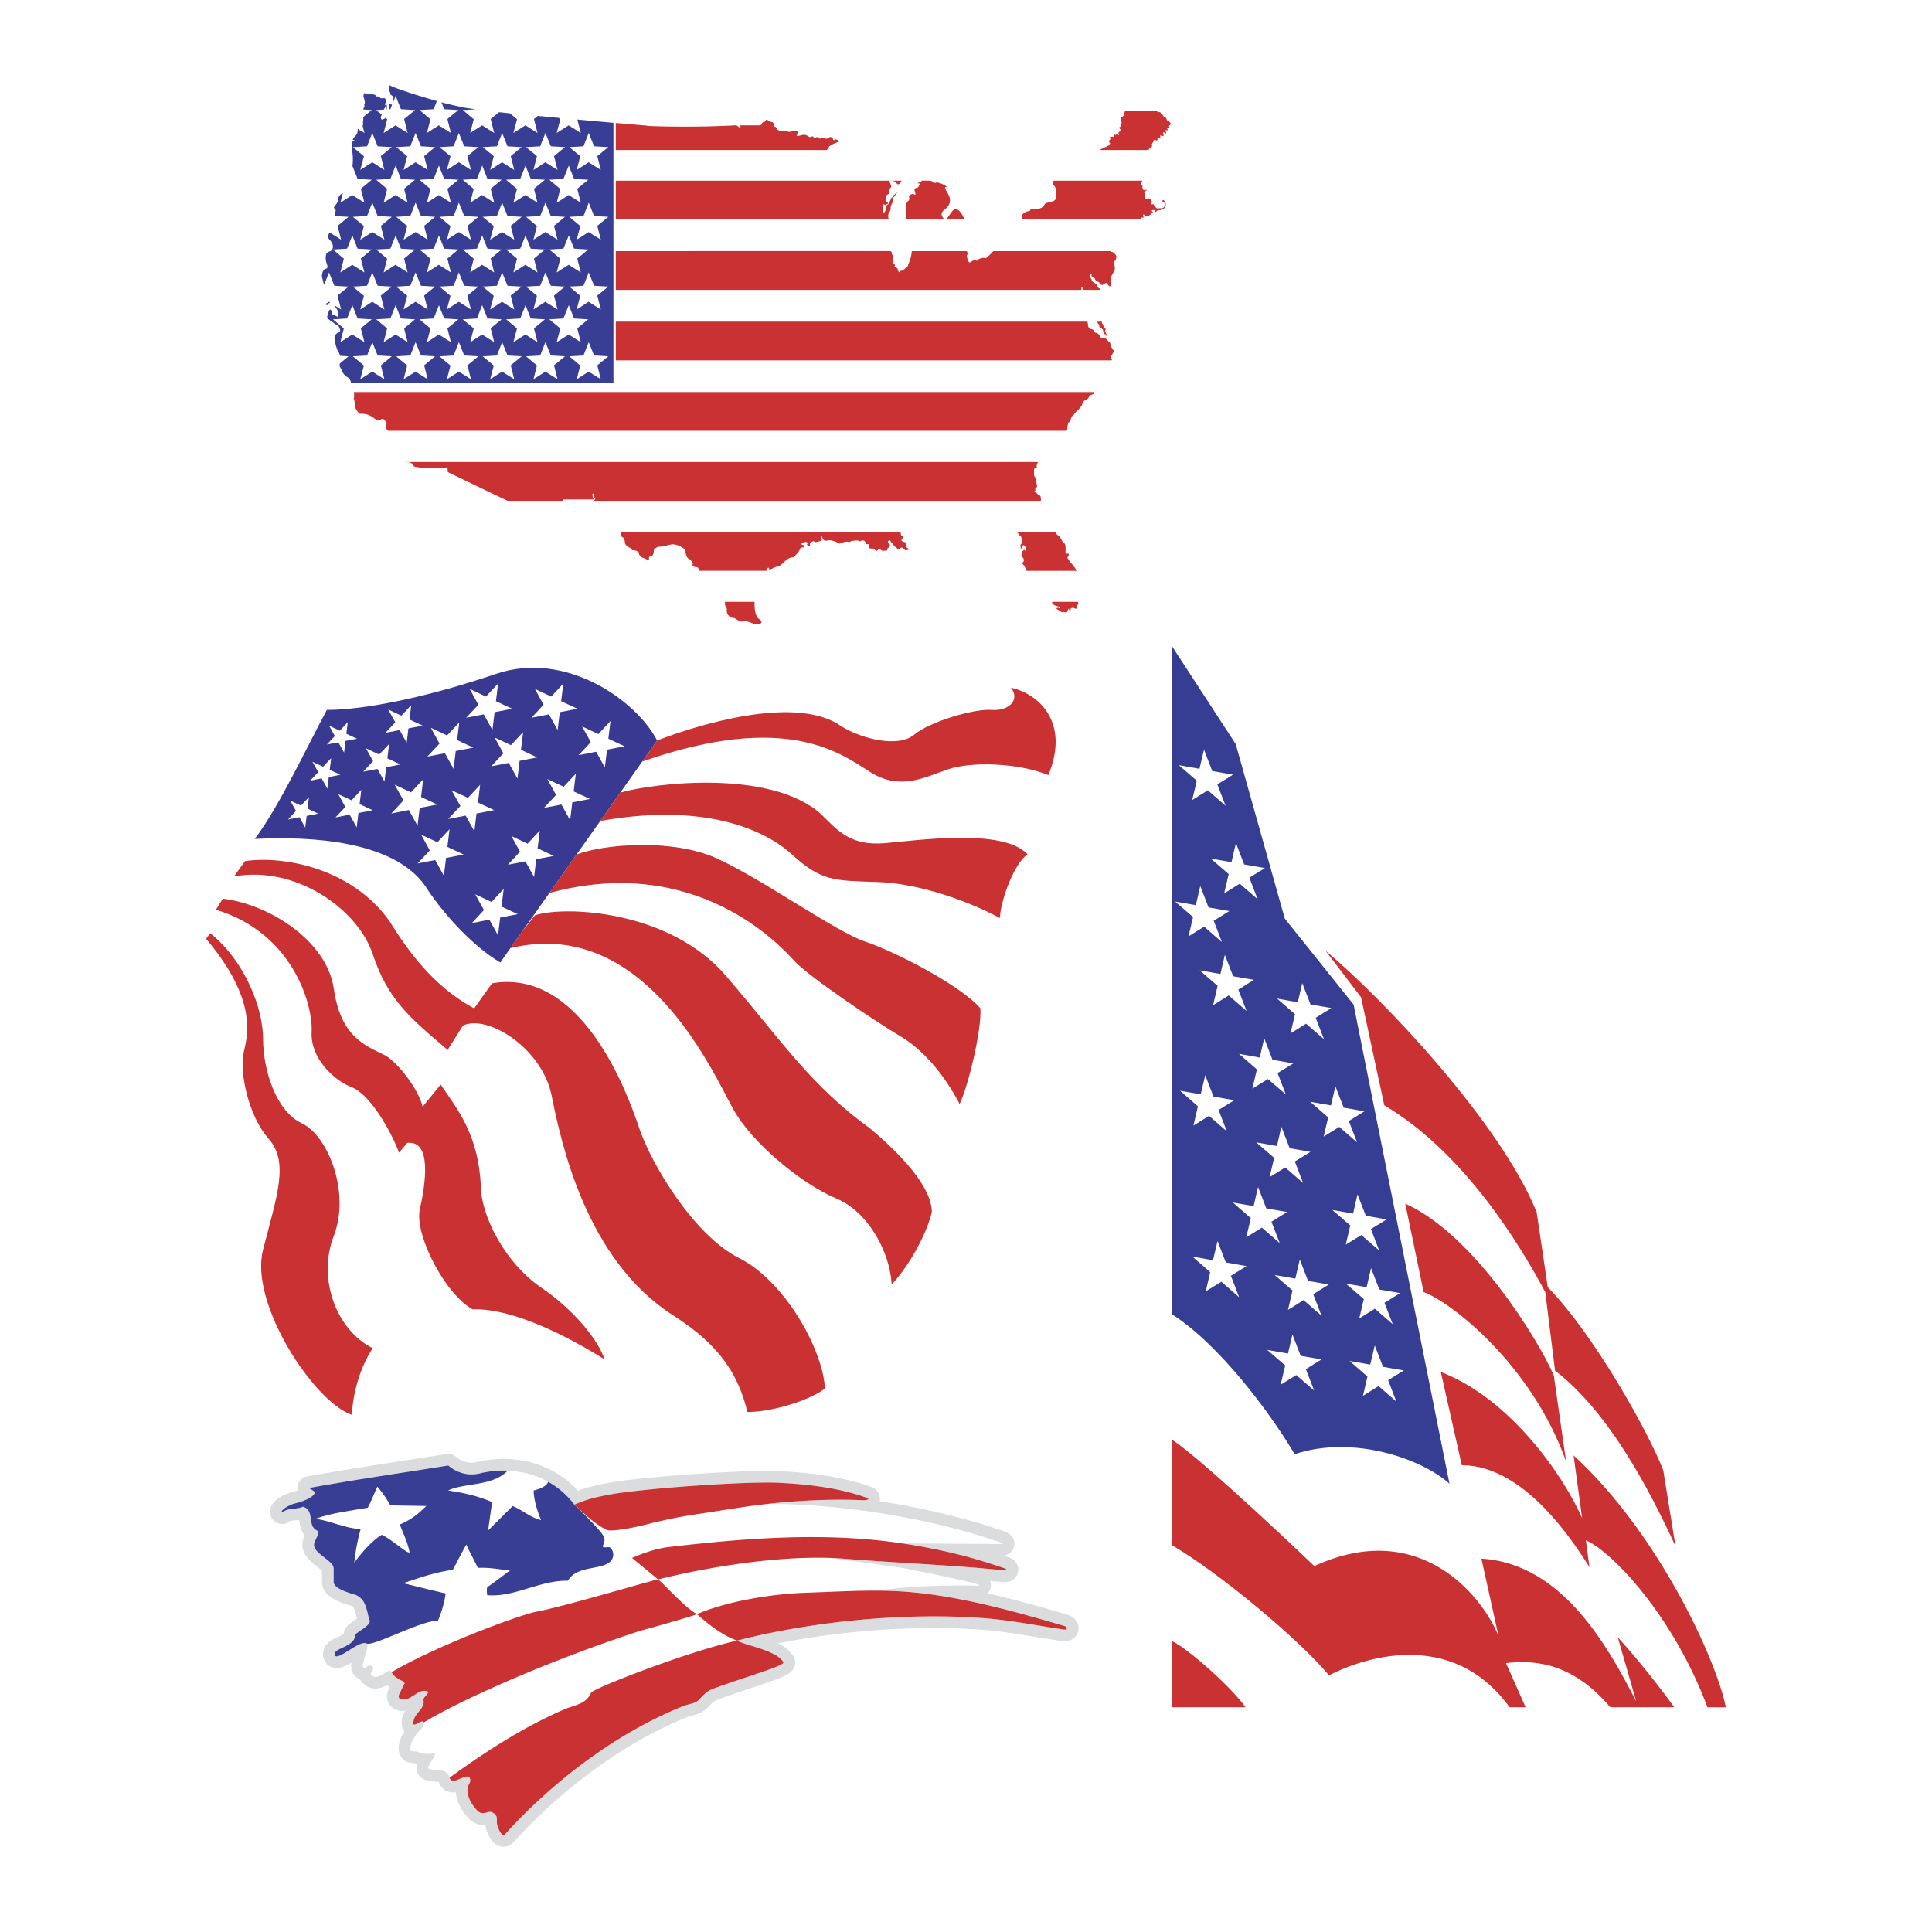 <svg xmlns="http://www.w3.org/2000/svg" width="2500" height="2500" viewBox="0 0 192.756 192.756"><g fill-rule="evenodd" clip-rule="evenodd"><path fill="#fff" d="M0 0h192.756v192.756H0V0z"/><path d="M82.445 14.967H61.438v-2.69l.021-.01c1.598.144 2.938.257 3.021.257l.165.042c.299.021 4.607.175 8.73-.062.082-.01.227.031.34.196l.216.072c-.062-.083-.144-.268-.144-.268h2.051s.144-.051.175-.155c.041-.113.093-.175.165-.186.072-.01.165 0 .185-.103.031-.113.134-.134.196-.103.062.042.227.206.381.206.165 0 .248.134.268.248.021.103 0 .186.072.207.072.01.258.154.258.247s.247.206.422.216c.165.01.454-.083.505-.01.041.072.278.093.453.062.186-.042.588-.124.681.021.082.145-.021.278-.093.299-.072.031-.021.175.392.052s.557-.01.649.041c.093.042.237.165.299.124.062-.03.268-.103.289-.041.031.062.103.155.196.113.093-.031.216-.113.268-.041.042.072.257.175.33.103s.268-.093.32-.021c.051.072.433.072.484-.052.042-.113.319-.072.371.145.051.216.134.062.248.041.124-.031.495.175.309.237-.196.062-.917.35-.969.515-.031.134-.124.227-.227.31l-.02-.012zM92.577 18.028H92h.577zM101.504 53.074h3.854V53.116c0 .196.186.289.289.34.113.051.412.773.537.763.123-.021.133.505.133.639 0 .124-.061.36.072.381.135.02.33-.083.227.165-.113.258-.164.237-.082.32s.104.134.186.278c.072.104.525.578.701.949h-5c-.092-.289.041 0-.186-.402s-.371-.248-.195-.434c.166-.175.145-.298 0-.494-.145-.186-.123-.237-.092-.371.041-.134-.084-.165.051-.248.135-.093.145-.175.207-.144.061.021.092.154.143.082.053-.072-.051-.464-.133-.495-.082-.042-.145-.103-.207.021-.061.124-.154.433-.174.207-.031-.227-.041-.33.029-.371.072-.052.043-.145.072-.248.041-.093.084-.072.012-.278-.072-.196-.053-.248-.154-.299-.094-.042-.062-.093-.156-.207-.072-.082-.133-.124-.145-.185l.011-.011zM62.005 53.084l-.031.062c-.113.217-.042.381.175.474.216.103.144.433.257.681.124.237.629.412.629.525 0 .124.289.031.557.175s.072.237.268.454c.186.216.237.144.619.34.392.186.247.093.268-.124s.175-.124.319-.237c.145-.124.165-.34.165-.505 0-.176.34-.392.629-.392s.526-.093 1.103-.216c.578-.124 1.453.484 1.422.628-.021.145.124.722.289.773.175.041.505.433.433.598-.072.175.216.268.412.268.134 0 .196.196.227.361h-.01 6.73v-.021c-.051-.072.072-.195.145-.268.072-.072.113.021.145.145.021.123.453-.217.772-.269.31-.041.475-.258.742-.505.269-.237.557-.433.773-.412.216.031.773-.742.773-.835 0-.104.093-.124.165-.155.072-.021.124-.021.196-.021s.144-.051.093-.144c-.052-.093-.165-.051-.289-.144-.123-.093.237-.217.237-.217s.196-.072.289 0c.103.072.103.072.031.165-.073.103.072.145.165.196.103.052.145 0 .103-.124-.051-.113.145-.258.258-.33.124-.072.196.072.32.072.113 0 .618-.124.618-.196 0-.072-.113-.144-.113-.144s-.031-.165.072-.268l.103.206c-.021.072.155.216.155.216a.598.598 0 0 0 .443.011c.123-.062.731.113.938.257.206.145.237.01.495-.051.247-.062.443-.104.566-.042.114.051.155-.031.217-.062.062-.041.742-.134.825-.051.093.083.124.051.247-.021.113-.072.093-.021.216 0 .114.01.176.144.217.257.031.124.134.104.237.093.113-.021.051.269.103.361.041.083.289.093.402.083.124-.01.124.093.216.175.103.093.186.052.278-.072.103-.113.175-.01.34.072.165.093.165.031.381.031s.186-.062.196-.175c.01-.104.134-.104.196-.186.062-.092.072-.237.01-.309-.062-.072-.144-.124-.155-.196-.01-.072.062-.134.134-.155.072-.01.113.021.165.134.052.124.093.124.144.165.052.031.093.051.114.144.01.083.371.371.474.423.113.041.176-.093.278-.134.113-.051.289.093.371.207.093.103.155.031.33 0 .186-.042-.021-.176-.165-.248-.145-.072-.01-.206.011-.319.02-.124-.021-.124-.124-.175-.093-.042-.289-.083-.361-.155-.072-.072.083-.216.145-.33.062-.104-.052-.145-.134-.155s-.103-.227-.113-.351c-.011-.01-.011-.031-.021-.052h-27.81l-.02.014zM103.719 46.085c-.029.031-.072.042-.113.031-.113-.021-.174.268-.174.371 0 .114.051.165-.062.217-.104.051-.217-.011-.195.195.01.206-.041.433.02.577.062.145.238.443.217.526a.492.492 0 0 0 0 .247c.021.093.104.247.021.351-.084.093-.135.083-.145.206-.012.113.072.103-.094.217l.145.103c.145.124.289.289.381.298.104.021.135.289.135.402 0 .041-.01.072-.01.113v.031h-44.57v-.02c.021-.062.072-.124.103-.134.042-.031-.103-.248-.103-.248v-.186l-.093-.144c-.196.021.051.598.051.598h-3.02l-.062.134h-5.515l-5.958-2.866-.031-.463h-.124s-3.154.134-3.247-.155c-.103-.288-.392-.381-.773-.381a.314.314 0 0 1-.175-.041l.031.031h63.36v-.01zM75.302 60.042h-2.99v-.011c.042.217.011.434.104.505.145.124.093.34.093.464s.144.557.557.629c.412.072.196.072.381.144.196.072.289.309.722.217.443-.103 1.041.33 1.33.309.289-.021.793-.145.196-.577-.34-.248-.433-1.021-.413-1.68h.02zM104.957 60.042h2.648l-.01-.011c-.021.031-.031.062-.021.124.031.113-.031.165-.072.206a.292.292 0 0 0-.072.196c0 .083-.041.227-.164.165-.125-.062-.217-.113-.299-.072-.082.031-.123 0-.135.062-.01.062 0 .268-.092.175-.104-.082-.125-.216-.145-.154-.031.062-.053.134-.094.217-.029.082 0 .154-.145.144-.143-.01-.154-.021-.246-.042-.104-.031-.082.093-.279-.041-.195-.134-.504-.289-.412-.33.104-.031.123-.093.207-.031.082.062.154-.051.092-.093-.051-.051-.35-.092-.412-.134-.082-.052-.309-.134-.32-.248-.01-.062-.01-.103-.029-.145v.012zM109.945 32.088c-.01.021-.021.031-.021.052l.053.165s.061.031.082.103c.031.083.062.258.123.31.062.041.156.062.125.154-.041.093-.062.155-.012.268.043.103.072.165.113.227.053.062.113.103.084.154-.021.052-.021.165-.094.021-.072-.144-.051-.186-.145-.196-.092-.021-.102.01-.154-.165-.051-.165-.041-.247-.062-.289a.862.862 0 0 0-.184-.144c-.084-.062-.176-.114-.176-.165s0-.227-.041-.216l-.104-.104s-.021-.103-.072-.154v-.021h.485zM108.502 32.098c.021.237.094.309.053.392-.031.072.041.113.102.227.053.103.258.113.299.134.031.01.145.041.207.196.051.165.123.134.227.165.092.021.35.207.361.351.01.145.154.124.309.145.166.01.402.165.402.165s.051.124.145.196c.092.072.082.021.145.144.061.114.02.186.102.361.094.165.084.155.084.155l.186.278c-.041.247-.342.536-.27.69.084.145.113.072.053.258h.01-49.479V32.09h47.054l.01.008zM35.308 39.117h73.864-.01c-.01.124-.031.207-.145.237-.135.031-.32.083-.361.217-.051.134-.113.237-.33.33-.215.083-.34.258-.34.412 0 .165-.557.763-.639.763l-.062.124c-.082.01-.145.237-.195.216-.062-.021-.195.248-.236.34-.031.083-.154.402-.217.381s-.145.433-.145.516c0 .082-.01.227-.082.33h-67.7c-.309-.216-.134-.732-.134-.732s-.289-.68-.577-.392c-.299.289-.68-.196-1.062-.381-.392-.196-.68-.196-1.062-.196-.011 0-.474-.454-.474-.845 0-.381-.103-.701-.103-.701s.082-.257 0-.619h.01zM88.681 21.894H61.438v-3.865h28.521c-.031.041-.051.093-.093.165-.124.216-.361.268-.412.072-.052-.196-.784-.351-.701-.124.103.289.248.413.124.557-.124.145-.144.361-.216.31l.072.165c.093.072-.155.216-.289.32-.134.113-.052.484-.062.567s.124.041.206.165c.083.134-.051.093-.134.145-.083.062-.083.124-.237.031-.165-.104-.134.227-.124.649s.351-.062.31-.35c-.031-.289.144-.217.247-.361.093-.144.206-.433.258-.546.062-.103.124-.083.145-.175.031-.103.124-.155.195-.196.072-.031.083-.154.207-.237.124-.082-.145.33-.278.484-.134.145-.083.155-.083.289 0 .123-.093.36-.154.453a.58.58 0 0 0-.072.361c.01.134-.114.412-.186.484-.072.072-.062.288-.062.391 0 .062.042.155.052.248h.009v-.002zM90.433 21.894c0-.464-.01-1.165-.031-1.268-.021-.155.042-.484.196-.567s.124-.248.093-.433c-.021-.186.33-.299.443-.268.103.042.289.206.144-.237-.144-.443.227-.34.32-.443.092-.113.082-.145.154-.289s-.206-.042-.154-.134c.051-.103.113-.01.257-.072.072-.031.083-.093.093-.165l.722.01-.01-.01a.576.576 0 0 0 .186.031.34.34 0 0 1 .258.134.193.193 0 0 0 .257.041c.072-.041.34-.01.773.196.434.206.495.495.371.34-.124-.155-.412-.227.011.454.422.69.35 1.206-.258 1.68-.598.464-.186.804-.021 1h-3.804zM114.594 14.967c.021-.082.062-.154.135-.154.133.021.246-.237.205-.361-.051-.114.104-.186.166-.392.061-.207.145-.072.258-.051.102.02.143-.073.123-.237-.01-.176.092.01.207.041.123.041.092-.072.061-.227-.02-.155.145-.011.258 0 .104.01.104-.113.062-.165-.053-.052-.053-.154.02-.217.072-.062.072.083.197.104.113.031.051-.134.02-.206-.041-.072-.02-.165.094-.113.123.041.133-.042.072-.114-.062-.072-.012-.186.072-.144.092.052.205-.031.102-.104-.113-.072.145-.124.154-.257.012-.134-.123-.175-.133-.227s-.145-.124-.207-.134c-.061-.01-.072-.145-.104-.216-.041-.073-.123-.062-.195-.103-.072-.052-.164-.279-.258-.32-.082-.031-.082-.093-.145-.165-.051-.072-.113-.01-.164 0s-.154-.113-.195-.134l.01.021H112.245c-.062.103-.062.155-.053.258.012.092-.174.299-.277.34-.094.03-.041.216-.072.268-.021.062 0 .114.051.237.053.113.021.072-.072.093-.092.021-.02.093 0 .165.021.072.012.175-.092.216-.113.051-.031.144.02.196.053.052.062.154 0 .227-.061.072-.133.031-.154.134-.029.113.094.248.021.257-.072.011-.082-.124-.154-.134s-.135.072-.135.072l.01.103c-.082-.093-.092-.124-.154-.072-.061.062-.061.237-.145.196-.082-.031-.123.021-.186-.01-.051-.042-.092-.042-.102.062-.012.093.061.186 0 .237-.062.052-.094.052-.094.165 0 .124.123.155.094.227l-.094.165-.959.453.031.021h4.865v-.001zM113.945 21.894a.205.205 0 0 1-.062-.103c-.021-.083.072-.114.154-.083.082.041.062-.031.041-.093-.031-.062-.041-.134-.041-.134l.062-.103s.123.092.145.124c.02.041.061.072.258.103l.195-.134c0-.041.104-.062.104-.092 0-.042.031-.062.092-.093.062-.021.145-.031.176-.072.02-.031-.176-.134-.166-.186.012-.062.289-.103.289-.042 0 .062.031.145.031.145s.135.041.145-.021c.01-.062.133-.134.289-.134.154 0 .277-.083.381-.114.113-.021.217-.248.258-.361.031-.103.01-.165 0-.227s-.123-.227-.176-.289c-.041-.062-.104-.01-.145.042-.031.041.021.113.072.113.062 0 .125.134.166.154.029.031-.021.124 0 .165.01.031-.053.134-.062.175-.01.051-.062.072-.145.124s-.34.011-.381.021c-.031.01-.094.041-.176.01-.082-.02-.186-.144-.227-.216-.051-.072-.113-.093-.135-.175-.02-.083-.072-.011-.143-.011-.072 0-.145-.062-.135-.103.01-.031.092-.062.104-.103.02-.052.02-.104-.031-.134-.051-.041-.062-.124-.082-.165-.031-.052-.113-.062-.156-.093-.051-.021-.102.021-.092.072.021.062-.104.031-.104.031l-.082-.051s-.062-.021-.113-.031c-.041-.021-.062-.062-.062-.124s.053-.083.021-.103c-.041-.01-.021-.113.02-.124.031-.021.031-.093 0-.124 0 0-.082-.072-.061-.155.01-.041.082-.072.195-.154.104-.093 0-.124-.062-.052-.061.072-.123.052-.133.01-.012-.031-.021-.062-.094-.051-.072.021-.092-.248-.092-.33 0-.093-.053-.175-.053-.175s-.102.01-.145.042l.156-.392.041-.052h-8.856c-.01.021-.02.041-.029.072-.104.186 0 .381.143.525.145.145.094.917.094 1.155 0 .248-.434.392-.773.433-.34.052-.34.196-.434.34-.092.145-.525.381-.957.289-.443-.093-.32.144-.443.196-.113.042-.402.072-.598.237-.197.175-.166.289-.197.577l.031.041h11.998-.018v.003zM109.77 28.934c0-.103 0-.103-.072-.144-.072-.052-.072-.042-.174-.134-.113-.103-.113-.196-.113-.237 0-.031-.094-.114-.176-.165-.094-.052-.32-.206-.32-.299 0-.092 0-.082-.061-.165-.053-.093-.084-.124-.072-.186.02-.062-.012-.155-.012-.196v-.103s.072.072-.02.062l.246-.104c-.082.062-.092.083-.102.186-.012.083.061.196.123.217.051.021.195.062.227.165.021.113.195.278.279.278.082 0 .154.051.174.144.031.093.053.113.135.144.082.042.123.021.195.021s.32-.289.424-.144c.092.144.258.392.318.278.062-.104.041-.289.041-.516 0-.227-.061-.278.031-.423.104-.145.381-.66.393-.793.01-.134-.072-.484-.053-.578.021-.093-.051-.113.062-.227.104-.124.164-.36.135-.464-.043-.093-.258-.423-.475-.423a.148.148 0 0 1-.125-.062l-.02-.01H99.143l-.031-.01c-.195.227-.68.701-.752.701-.082 0-.35-.052-.475.021-.113.072-.186-.011-.246.103-.062.104-.248.186-.27.114-.02-.072-.102-.165-.174-.072-.072.103.031.062-.104.083-.134.031-.299.247-.392.175l-.082-.093c-.082-.165-.186-.525-.134-.628.041-.113.134-.031.03-.258a1.532 1.532 0 0 1-.062-.144l-.01.01H91l-.031-.01a3.589 3.589 0 0 1-.361 1.34l-.021.124c0 .051-.371.36-.474.433a.358.358 0 0 1-.382.031l.021.195c-.114-.041-.175-.195-.186-.319-.021-.113-.175-.175-.258-.186s-.051-.072-.021-.175c.021-.092-.072-.165-.134-.186-.062-.031-.01-.144-.01-.258v-.124c-.031-.093-.072-.217-.031-.268.052-.062.031-.217-.031-.217s-.124-.072-.103-.165c.031-.083-.072-.154-.155-.289l.031.072H61.438v3.866h46.466V28.695c.01-.155.062-.052.145-.01.051.031.051.144.031.247l.02-.01h1.67v.012zM96.257 21.883a3.344 3.344 0 0 1-.165-.268c-.072-.195-.587-1.144-1.082-.546-.32.402-.485.711-.598.825h1.835l.01-.011z" fill="#ca3132"/><path d="M32.69 30.387c.042-.093.145-.155.258-.196l-.124-.083-.35.227c.082.103.175.155.216.052zM38.586 10.916c0-.052-.011-.093.01-.144.021-.093.011-.423-.051-.309-.041.092-.031.33-.072.463l.113-.01zM38.947 10.896l.165-.433c-.113-.031-.216-.196-.237-.124-.021.072-.124.412-.072.474.021.021.031.051.051.093l.093-.01z" fill="#383e93"/><path d="M57.604 11.926l.34 1.34-1.206-.763-1.196.763.361-1.371-.154-.134c-.711-.062-1.423-.134-2.093-.196l-.381.31.351 1.392-1.206-.763-1.196.763.361-1.371-.711-.588c-.402-.041-.763-.082-1.082-.113l-.835.681.351 1.392-1.208-.765-1.186.763.351-1.371-1.093-.917 1.299-.072-1.309-.186-.103-.041a29.576 29.576 0 0 1-2.02-.474l.278.69 1.412.083-1.092.897.351 1.392-1.207-.763-1.185.763.35-1.371-1.092-.917 1.412-.083.32-.814c-2.041-.577-4.257-1.309-4.721-1.577 0 0-.113.526 0 .629.103.093.062.319.155.351.093.021.278.237.227.309-.051.072-.082.299-.072.422 0 .021.011.052.011.072l.289-.722.526 1.33 1.412.083-1.093.897.351 1.392-1.206-.763-1.186.763.351-1.371-.154-.134c-.145.103-.361.227-.434.123-.082-.113-.041-.309.062-.433l-.567-.474.752-.041a.237.237 0 0 0 .031-.052c.072-.113.124-.206.145-.289s-.083-.186-.072-.237c.011-.052.072-.093.083-.041.01.062.113-.113.051-.227-.062-.104-.041-.31-.227-.299-.195.01-.33.052-.371-.041-.051-.083-.124-.103-.206-.124-.093-.031-.175.041-.216-.052-.051-.093-.103-.134-.278-.155-.186-.031-.124-.041-.248-.01-.116.021-.281-.041-.281-.041s-.268-.021-.34-.093c0 0-.165.247-.062.474.093.237.103.454.103.525 0 .072-.082.134-.041.278.031.145-.062.145-.103.309 0 .031-.01.052-.01.062l.845.052-.855.701c.011.134.021.258 0 .371-.051.268.021.392-.062.505l.186.711-.371-.237c-.031.051-.072.093-.093.062-.021-.031-.01-.072 0-.124l-.197-.112c0 .01-.01.031-.01.062 0 .186-.031.392-.134.525-.092.134-.33.33-.35.484 0 0-.021.072.206.062l-.237.144c-.082-.041-.134.196-.072.248.062.062 0 .32 0 .433 0 .124.031.381.062.443.01.041.083.639 0 1.309l.515 1.289 1.412.083-1.092.896.361 1.392-1.217-.763-1.185.763.248-.958c-.031.02-.072.041-.103.062-.32.165-.402.557-.371.66.021.113-.289.536-.381.639-.083.113.041.195.072.227.041.041.113.103.021.34a1.203 1.203 0 0 0-.072.361l1.401.082-1.092.897.351 1.381-1.134-.711c-.175.237-.257.474-.01.722.484.484.381 1.062 0 1.165-.392.093-.392.381-.392.763 0 .392.392.876 0 .969-.382.093-.382.773-.382.773l.196.773.031.031.484-1.216.536 1.329 1.412.083-1.094.894.351 1.392-.618-.392c.02.083.062.186.144.278.196.216.392 1.041-.01.773-.32-.207-.454-.031-.464-.381-.021-.412-.248-.34-.33.072-.072.34-.257.412.134.701.381.289.866.578.866.578s.361.536.072.639c-.289.093-.474.361-.454.608.01.392.289 1.165.289 1.165s.175.248.268.577l.845.052-.855.701c-.103.371.042.34.217.783.196.484.681.681.681.681s.175.227.206.474h26.181V12.256c-1.064-.103-2.311-.206-3.599-.33z" fill="#383e93"/><path fill="#fff" d="M56.748 16.523l.526 1.33 1.412.083-1.093.896.351 1.392-1.206-.763-1.196.763.361-1.371-1.103-.917 1.412-.083.536-1.33zM57.944 27.182l-1.206-.764-1.196.764.361-1.371-1.103-.918 1.412-.082.536-1.32.526 1.32 1.412.082-1.093.907.351 1.382zM55.625 30.882l-1.217-.774-1.185.764.35-1.361-1.092-.917 1.412-.083.525-1.329.537 1.329 1.412.083-1.093.896.351 1.392zM51.306 30.882l-1.217-.774-1.185.764.361-1.361-1.103-.917 1.412-.083.526-1.329.536 1.329 1.412.083-1.092.896.35 1.392zM46.987 30.882l-1.206-.774-1.196.764.361-1.361-1.103-.917 1.412-.083.526-1.329.536 1.329 1.412.083-1.093.896.351 1.392zM42.668 30.882l-1.206-.774-1.196.764.361-1.361-1.103-.917 1.412-.083.526-1.329.536 1.329 1.412.083-1.093.896.351 1.392zM38.349 30.882l-1.206-.774-1.195.764.36-1.361-1.102-.917 1.411-.083.526-1.329.536 1.329 1.412.083-1.092.896.35 1.392zM38.277 27.182l.35-1.371-1.092-.918 1.412-.082.526-1.32.526 1.32 1.412.082-1.093.907.35 1.382-1.206-.764-1.185.764zM42.668 23.914l-1.206-.763-1.196.763.361-1.361-1.103-.917 1.412-.082.526-1.33.536 1.33 1.412.082-1.093.897.351 1.381zM42.596 27.182l.35-1.371-1.092-.918 1.412-.082.526-1.32.525 1.32 1.412.082-1.092.907.35 1.382-1.206-.764-1.185.764zM46.987 23.914l-1.206-.763-1.196.763.361-1.361-1.103-.917 1.412-.082.526-1.33.536 1.33 1.412.082-1.093.897.351 1.381zM46.915 27.182l.35-1.371-1.093-.918 1.412-.082.526-1.32.526 1.32 1.412.082-1.092.907.35 1.382-1.206-.764-1.185.764zM51.306 23.914l-1.217-.763-1.185.763.361-1.361-1.103-.917 1.412-.082.526-1.33.536 1.33 1.412.082-1.092.897.35 1.381zM51.223 27.182l.361-1.371-1.092-.918 1.411-.082.526-1.32.526 1.32 1.412.082-1.093.907.351 1.382-1.206-.764-1.196.764zM55.625 23.914l-1.217-.763-1.185.763.35-1.361-1.092-.917 1.412-.082.525-1.33.537 1.33 1.412.082-1.093.897.351 1.381zM53.893 14.596l.525-1.329.537 1.329 1.412.082-1.093.897.351 1.381-1.217-.763-1.185.763.35-1.371-1.092-.907 1.412-.082zM52.429 16.523l.526 1.33 1.412.083-1.093.896.351 1.392-1.206-.763-1.196.763.361-1.371-1.092-.917 1.411-.083.526-1.33zM49.574 14.596l.526-1.329.536 1.329 1.412.082-1.092.897.35 1.381-1.217-.763-1.185.763.361-1.371-1.103-.907 1.412-.082zM48.11 16.523l.526 1.33 1.412.083-1.092.896.35 1.392-1.206-.763-1.185.763.35-1.371-1.093-.917 1.412-.083.526-1.33zM45.255 14.596l.526-1.329.536 1.329 1.412.082-1.093.897.351 1.381-1.206-.763-1.196.763.361-1.371-1.103-.907 1.412-.082zM43.792 16.523l.525 1.33 1.412.083-1.092.896.35 1.392-1.206-.763-1.185.763.35-1.371-1.092-.917 1.412-.083.526-1.33zM40.936 14.596l.526-1.329.536 1.329 1.412.082-1.093.897.351 1.381-1.206-.763-1.196.763.361-1.371-1.103-.907 1.412-.082zM39.473 16.523l.526 1.33 1.412.083-1.093.896.35 1.392-1.206-.763-1.185.763.35-1.371-1.092-.917 1.412-.083.526-1.33zM35.948 16.956l.36-1.371-1.102-.907 1.411-.082.526-1.329.536 1.329 1.412.082-1.092.897.35 1.381-1.206-.763-1.195.763zM36.617 21.554l.526-1.33.536 1.33 1.412.082-1.092.897.35 1.381-1.206-.763-1.195.763.36-1.361-1.102-.917 1.411-.082zM33.958 27.182l.351-1.371-1.093-.918 1.412-.082.526-1.32.525 1.32 1.412.082-1.092.907.361 1.382-1.217-.764-1.185.764zM33.958 34.139l.351-1.371-1.093-.907 1.412-.083.526-1.329.525 1.329 1.412.083-1.092.897.361 1.381-1.217-.763-1.185.763zM38.349 37.839l-1.206-.762-1.195.762.36-1.37-1.102-.918 1.411-.082.526-1.33.536 1.33 1.412.082-1.092.897.35 1.391zM38.277 34.139l.35-1.371-1.092-.907 1.412-.083.526-1.329.526 1.329 1.412.083-1.093.897.35 1.381-1.206-.763-1.185.763zM42.668 37.839l-1.206-.762-1.196.762.361-1.37-1.103-.918 1.412-.082.526-1.33.536 1.33 1.412.082-1.093.897.351 1.391zM42.596 34.139l.35-1.371-1.092-.907 1.412-.083.526-1.329.525 1.329 1.412.083-1.092.897.35 1.381-1.206-.763-1.185.763zM46.987 37.839l-1.206-.762-1.196.762.361-1.37-1.103-.918 1.412-.082.526-1.33.536 1.33 1.412.082-1.093.897.351 1.391zM46.915 34.139l.35-1.371-1.093-.907 1.412-.083.526-1.329.526 1.329 1.412.083-1.092.897.35 1.381-1.206-.763-1.185.763zM51.306 37.839l-1.217-.762-1.185.762.361-1.37-1.103-.918 1.412-.082.526-1.33.536 1.33 1.412.082-1.092.897.35 1.391zM51.223 34.139l.361-1.371-1.092-.907 1.411-.083.526-1.329.526 1.329 1.412.083-1.093.897.351 1.381-1.206-.763-1.196.763zM55.625 37.839l-1.217-.762-1.185.762.35-1.37-1.092-.918 1.412-.082.525-1.33.537 1.33 1.412.082-1.093.897.351 1.391zM55.542 34.139l.361-1.371-1.103-.907 1.412-.083.536-1.329.526 1.329 1.412.083-1.093.897.351 1.381-1.206-.763-1.196.763zM59.943 37.839l-1.216-.762-1.185.762.35-1.37-1.092-.918 1.411-.082.527-1.33.535 1.33 1.413.082-1.093.897.35 1.391zM59.593 29.49l.35 1.392-1.216-.774-1.185.764.35-1.361-1.092-.917 1.411-.083.527-1.329.535 1.329 1.413.083-1.093.896zM59.593 22.533l.35 1.381-1.216-.763-1.185.763.35-1.361-1.092-.917 1.411-.082.527-1.33.535 1.33 1.413.082-1.093.897zM59.593 15.575l.35 1.381-1.216-.763-1.185.763.35-1.371-1.092-.907 1.411-.082.527-1.329.535 1.329 1.413.082-1.093.897z"/><path d="M49.914 96.029l15.647-22.151c-2.082-4.02-9.132-8.999-16.059-6.648s-13.152 3.598-16.894 3.598c-1.793 3.329-4.845 9.833-7.195 12.874 5.535-.278 13.843.144 17.028 4.71 1.381 2.216 4.432 5.814 7.473 7.617z" fill="#393991"/><path d="M73.724 125.509c-4.422-2.216-8.72-9.276-9.967-13.008-1.248-3.741-5.813-15.925-14.667-14.399l-1.783 2.505c-4.123-2.217-6.669-5.834-8.463-8.731-3.875-5.401-10.802-6.514-14.399-5.958l-1.103 1.525c6.091-1.113 12.317 3.185 13.843 7.751 1.515 4.566 3.731 6.37 7.473 9.556l1.536-2.433c2.443-1.155 7.896 2.257 8.844 6.998.969 4.845 3.463 16.338 12.05 21.873 3.453 2.216 6.359 4.845 7.473 9.689 2.628 0 6.37-1.247 7.751-2.351-.28-4.153-4.155-10.801-8.588-13.017z" fill="#ca3132"/><path d="M22.228 89.659c4.566.546 10.38 4.154 11.081 8.999.691 4.844 3.185 5.669 5.123 6.638 1.237.701 3.319 3.329 3.731 5.123l1.804-2.216c1.793 2.639 3.731 4.988 4.01 10.111 0 3.041 2.494 7.751 5.958 10.102 3.463 2.36 5.813 5.401 6.37 7.205-3.33-2.082-8.999-5.123-13.153-4.989-2.772-1.525-5.813-7.473-5.267-9.968.557-2.494 1.247-6.916-1.248-6.638l-.825.969c-.834-2.216-2.906-5.823-4.71-6.515-1.793-.69-4.154-2.906-4.009-5.535.134-2.628-1.804-9.833-9.555-12.183l.69-1.103zM20.98 93.112c3.463 2.773 5.267 7.483 5.267 10.524 0 3.051 1.247 7.205 3.875 8.441 2.628 1.247 4.845 6.927 3.185 11.215-1.669 4.299.268 9.421 3.876 11.215-1.247 1.938-1.938 4.298-2.083 6.648-3.731-1.248-10.246-11.081-8.854-16.472 1.381-5.401 2.628-8.721.546-11.081-2.072-2.35-2.907-6.782-2.484-8.576.412-1.803 1.381-5.267-3.742-11.358l.414-.556z" fill="#ca3132"/><path fill="#fff" d="M47.409 89.227l1.629.762 1.216-1.299-.216 1.763 1.618.753-1.753.34-.216 1.772-.866-1.566-1.752.351 1.216-1.31-.876-1.566zM51.017 83.413l1.618.763 1.216-1.309-.216 1.773 1.618.752-1.753.34-.216 1.773-.866-1.567-1.752.34 1.216-1.299-.865-1.566zM54.614 77.733l1.618.763 1.217-1.299-.217 1.763 1.629.753-1.763.34-.217 1.783-.865-1.567-1.752.34 1.216-1.298-.866-1.578zM58.078 72.477l1.618.762 1.216-1.308-.217 1.772 1.619.753-1.753.34-.216 1.773-.866-1.567-1.752.34 1.216-1.299-.865-1.566zM53.367 68.735l1.629.763 1.205-1.299-.216 1.762 1.629.753-1.763.34-.217 1.784-.865-1.567-1.742.34 1.206-1.299-.866-1.577zM49.347 73.58l1.628.763 1.217-1.3-.217 1.763 1.618.763-1.752.34-.216 1.773-.866-1.567-1.752.341 1.216-1.299-.876-1.577zM45.059 78.847l1.629.753 1.216-1.299-.217 1.772 1.618.753-1.762.34-.216 1.773-.867-1.567-1.741.34 1.216-1.298-.876-1.567zM39.379 78.29l1.629.763 1.216-1.299-.216 1.763 1.618.752-1.752.34-.217 1.773-.865-1.567-1.752.351 1.215-1.309-.876-1.567zM42.987 72.611l1.618.763 1.217-1.299-.217 1.762 1.618.753-1.752.34-.216 1.783-.866-1.567-1.752.34 1.216-1.298-.866-1.577zM46.863 68.735l1.618.763 1.216-1.299-.216 1.762 1.618.753-1.752.34-.217 1.784-.865-1.567-1.753.34 1.217-1.299-.866-1.577zM38.73 70.786l1.319.619.98-1.051-.175 1.432 1.318.608-1.422.279-.175 1.432-.701-1.267-1.422.278.989-1.052-.711-1.278zM36.514 74.662l1.319.618.99-1.051-.176 1.433 1.31.608-1.423.278-.175 1.433-.701-1.268-1.423.278.99-1.051-.711-1.278zM33.751 79.238l1.32.609.979-1.052-.175 1.433 1.309.608-1.422.278-.176 1.433-.701-1.268-1.412.279.98-1.052-.702-1.268zM28.958 79.877l1.073.495.793-.845-.144 1.155 1.062.494-1.145.227-.144 1.165-.567-1.031-1.154.227.804-.856-.578-1.031zM31.174 76.002l1.062.495.805-.856-.145 1.165 1.062.495-1.155.226-.134 1.165-.577-1.031-1.144.227.804-.856-.578-1.03zM32.834 72.404l1.072.495.794-.855-.145 1.164 1.062.495-1.144.217-.144 1.164-.567-1.02-1.155.216.805-.844-.578-1.032zM42.018 83.279l1.618.752 1.217-1.299-.217 1.763 1.618.763-1.752.34-.216 1.773-.866-1.566-1.752.34 1.216-1.299-.866-1.567z"/><path d="M86.876 112.635c-5.947-4.288-8.72-8.586-14.399-15.225-5.669-6.648-16.193-7.06-19.1-6.091l-1.268 1.598-1.186 1.68c13.452-3.278 20.316 12.657 22.254 16.101 1.938 3.463 6.917 7.473 10.236 8.864 3.329 1.382 5.401 5.535 5.545 8.576 1.516-1.516 3.453-4.845 4.01-7.194 0-2.63-3.319-5.949-6.092-8.309z" fill="#ca3132"/><path d="M86.33 93.947c-2.917-.969-10.246-6.226-14.822-8.308-4.412-2-11.276-1.423-13.988-.382l-2.701 3.835c14.637-3.979 23.059 5.277 24.45 6.792 1.381 1.525 8.164 6.091 10.514 7.473 2.36 1.392 4.432 3.875 5.957 6.782.825-1.66 2.216-7.328 2.072-9.545-2.071-2.359-8.575-5.677-11.482-6.647zM100.863 68.611c.969 1.247-.277 2.36-1.938 2.216-1.66-.134-6.091 1.113-7.751 2.495-1.67 1.381-5.679.278-7.617-1.113-4.577-2.742-13.833.062-17.997 1.669l-1.484 2.103c14.575-5.092 19.915-.711 22.8 1.082 2.907 1.794 5.268.546 7.618-.278 2.35-.835 7.061-.69 10.102.546 2.215-5.391-1.104-8.163-3.733-8.72zM88.268 84.124c-3.329.268-4.577-1.113-6.37-2.917-5.02-4.473-16.554-3.103-20.007-2.134l-2 2.835c11.626-2.082 17.296 1.659 19.1 3.319 2.958 2.731 4.288 2.628 8.576 2.772 4.298.134 9.421 2.072 12.183 3.597.145-2.082 1.525-5.535 2.773-6.37-2.494-2.627-10.936-1.38-14.255-1.102z" fill="#ca3132"/><path d="M44.544 145.067l-4.422.69c-3.103.475-6.308.97-9.493 1.547a1.177 1.177 0 0 0-.938.917c-.01.082-.021.154-.021.237 0 .082.01.165.031.236a6.03 6.03 0 0 1-.598.176c-.021.011-.031.011-.041.011-.021.01-1.959.546-2.113 1.782-.072.516.186 1 .639 1.248.381.216.855.195 1.216-.062.175-.113.289-.134.639-.165.124-.021.258-.03.402-.052 0 .021.01.052.01.072.051.382.144.979.546 1.484-.072.155-.145.33-.186.536-.289 1.258.793 2.093 1.443 2.598.144.113.34.269.464.382v1.134c0 1.505 1.917 2.082 2.927 2.37.237.113.32.31.505 1.052.021.072.042.154.062.237-.113.082-.237.164-.319.227-.474.319-.928.629-1 1.247v.011c-.083.103-.443.278-.649.371-.289.134-.587.268-.845.484-.525.443-.711 1.103-.484 1.721.01.042.031.083.052.113.165.351.464.599.835.701.618.176 1.185-.093 1.855-.494-.072.463-.021.896.289 1.268.155.186.351.309.577.392.062.134.134.237.207.319.01.011.01.011.021.011.855.938 1.876.577 2.463.258.093.071.175.144.258.206l-.083.164c-.021.031-.031.062-.041.083-.32.794-.011 1.34.144 1.546.443.577 1.113.598 1.505.577-.186.319-.33.712-.33 1.196 0 .031.011.051.011.082 0 .289.093.547.258.753-.33.546-.567 1.154-.567 1.711 0 .34.092.67.309.938.402.526 1 .516 1.196.516.082.03.195.062.319.093a1.51 1.51 0 0 0 0 .711c.093.351.35.66.68.814a.291.291 0 0 0 .083.041c.392.155.794.186 1.113.207.093 0 .206.01.299.021.134.401.402.711.752.896.33.154.66.175.959.124.062.906.515 1.813 1.35 2.7.042.052.083.082.134.124.546.422 1.072.463 1.454.422.021.176.062.371.144.598-.01-.03-.021-.051-.031-.082.175.536.577 1.464 1.412 1.649.464.113.938-.041 1.278-.402 0 0 .01 0 .01-.01 5.103-5.618 11.287-10.061 17.41-12.524.103-.041.257-.072.412-.113.412-.113.917-.247 1.35-.618.031-.021.021-.011.042-.031l.381-.381c.206-.217.34-.361.587-.495 1.093-.412 2.34-.824 3.432-1.195 1-.33 1.938-.649 2.628-.907.887-.341 1.731-.659 1.845-1.516a.931.931 0 0 0 .021-.165 1.22 1.22 0 0 0-.237-.7l-.093-.134a3.639 3.639 0 0 0-.928-.836c-.021-.01-.031-.02-.042-.02-.134-.083-.268-.145-.402-.217 6.597-1.299 13.895-1.814 20.192-1.361 1.928.135 3.619.413 5.588.742l2.545.402c.764.113 1.453-.319 1.609-1.021.133-.587-.156-1.351-1.113-1.628l-.166-.052c-2.268-.66-4.928-1.423-7.74-2.072.205-.227.277-.494.299-.618.01-.062.01-.134.01-.206a1.08 1.08 0 0 0-.082-.423c.412.041.814.082 1.195.124.99.103 1.475-.454 1.588-.969.061-.258.145-1.145-1.094-1.557l-.34-.113c.494-.072.896-.392 1.031-.866.031-.113.268-1.113-.949-1.546-3.72-1.299-8.06-2.34-12.451-3.01.021-.083.031-.165.031-.248 0-.268-.093-.546-.278-.772a1.141 1.141 0 0 0-.495-.361c-3.154-1.185-6.772-1.494-9.215-1.617-3.515-.187-13.926.587-17.101 1.164-1.071.206-1.969.392-3.051.783-2.412-2.648-6.133-3.752-9.937-2.886-.021 0-.031 0-.052.01a2.348 2.348 0 0 1-2.133-.484l.01.011a1.174 1.174 0 0 0-.997-.311z" fill="#dbdcdd"/><path d="M76.828 150.015c2.206-.247 5.896-.494 9.226-.34.443.021.639-.082.557-.186-2.742-1.03-5.938-1.401-8.865-1.546-3.278-.176-13.616.567-16.832 1.154-1.289.237-2.257.433-3.618 1.021-2.165-2.886-5.824-3.938-9.318-3.144-1.938.525-3.247-.763-3.247-.763-4.535.731-9.215 1.392-13.895 2.247l.382.247c.628.36-.64 1.031-1.855 1.309-.608.155-1.464.743-1.217.877.732-.505 1.299-.247 2.103-.567 1.196.412.361 1.876 1.371 2.371.381.227-.175.846-.268 1.278-.237.989 1.938 1.69 1.938 2.505v1.35c0 .619 1.371 1.062 2.175 1.289 1.145.474 1.093 1.659 1.423 2.576.093.526-1.402 1.176-1.423 1.412-.144 1.34-2.339 1.278-2.051 2.052.289.598 2.546-1.649 3.195-1.165.319.237-.835 2.516-.237 2.453.206-.093.351-.371.639-.258.578.217-.165.712 0 .896.732.794 1.793-.876 2.062-.257.319.752 1.443.855 1.278 1.164l-.516 1.031c-.237.577.34.536.639.495.618 0 1.371-1.104 2.195-.764.227.135-.453.588-.422.814.227 1-1.062 1.34-1 2.402 0 .381.969-.536 1.03-.124.041.268-.093.525-.319.711-.742.701-1.175 1.814-.969 2.103.103.124.34.021.578.093.206.083 1.123.371 1.618.176.783-.093-.814 1.34-.392 1.546.69.278 1.783-.145 2.062.887.258.969 1.917-.773 2.062.186.051.34-.217.484-.268.845-.083.866.412 1.659 1.031 2.319.577.443.958-.062 1.381.083.825.401.34.783.598 1.422.083.289.434 1.103.712.804 4.865-5.359 11.163-10.143 17.842-12.822.484-.186 1.083-.227 1.443-.536.423-.401.639-.752 1.257-1.082 3.278-1.237 7.71-2.453 7.226-2.783a2.463 2.463 0 0 0-.67-.618c-1.371-.794-2.855-.969-3.937-1.495 7.133-1.834 16.348-2.834 24.388-2.257 2.762.195 5.029.67 8.225 1.154.33.052.463-.237 0-.371-4.855-1.412-11.4-3.329-17.42-3.484-.227-.01-.474-.021-.721-.021-.083 0-.083-.041 0-.052 3.268-.525 8.555-.494 9.307-.442.393.021.629-.052 0-.206-1.649-.454-3.834-.866-6.442-1.423-1.36-.289-7.514-1.041-7.896-1.113-.062-.021-.042-.031.01-.031.422.011.835.042 1.237.072 4.659.392 11.575.681 15.883 1.165.361.041.496-.082 0-.247-1.916-.64-4.813-1.629-9.833-2.401-.062-.011-.062-.042.01-.042l9.523.062c.125.021.453 0 .021-.154-7.174-2.515-16.173-3.845-22.997-3.845-.061-.001-.051-.032.001-.032z" fill="#fff"/><path d="M36.608 163.992c-.649-.484-2.907 1.763-3.195 1.165-.289-.773 1.907-.712 2.051-2.052.021-.236 1.516-.886 1.423-1.412-.33-.917-.278-2.103-1.423-2.576-.804-.228-2.175-.67-2.175-1.289v-1.35c0-.814-2.175-1.516-1.938-2.505.093-.433.649-1.052.268-1.278-1.01-.495-.175-1.959-1.371-2.371-.804.32-1.371.062-2.103.567-.247-.134.608-.722 1.217-.877 1.216-.277 2.484-.948 1.855-1.309l-.382-.247c4.68-.855 9.359-1.516 13.895-2.247 0 0 1.309 1.288 3.247.763a10.275 10.275 0 0 1 2.68-.247c-1.535 1.587-4.309 1.195-5.947 1.979 1.752.258 3.01.577 4.381 1.154-.124.948-.258 1.887-.392 2.835l2.453-2.443c1.062.464 1.783 1.154 2.824 1.412-.34-.855-.722-1.958-.732-2.958.413-.124 1.206-.299 1.454-.866a8.28 8.28 0 0 1 2.597 2.278c.268.237.917.866 1.134 1.103.588.65 1.577 1.588 1.825 2.113.134.32.021.588-.113.907-.011.247.422.083.639.124.237.041.464.516.392.906-.34 1.599-3.515.66-4.504 2.434-2.886-.042-5.309 1.68-8.061 1.442-.031-.247-.052-.608 0-.794.495-.329 1.443-1.041 2.278-1.68-1.206-.093-1.886-.299-3.206-.247-.484-.97-.773-1.495-1.155-2.319-.567.989-1.227 2.34-1.35 2.505-2.123.34-3.216.783-4.947 1.34 1.34.329 2.824.7 4.236 1.03-.134.948-.361 1.711-.763 2.711-1.722 0-6.257 2.495-7.092 2.299z" fill="#383e93"/><path d="M38.937 150.19c.392 0 3.041.062 3.598.062-.969.938-1.495 1.33-2.649 1.855.412 1.052.783 1.753.979 2.773-.217.185-1.793-1.33-2.783-1.753-.969.577-2.02 1.804-2.741 2.783.144-1.268.329-2.237.639-3.35-1.598-.083-2.938-.814-4.504-1.031 1.443-.546 3.515-.814 5.215-1.103.31-.557.475-1.041.959-2.104.793.931 1.03 1.425 1.287 1.868z" fill="#fff"/><path d="M39.071 166.827c4.649-2.731 12.905-5.752 14.441-6.03 2.804-.505 11.678-3.195 12.152-3.216 0 0 .536.443 1.113 1.071.887.897 1.989 1.97 2.752 2.392-.763.33-5.309 1.557-5.742 1.69-8.586 2.783-17.667 6.772-21.512 9.112-.062-.412-1.03.505-1.03.124-.062-1.062 1.227-1.402 1-2.402-.031-.227.649-.68.422-.814-.824-.34-1.577.764-2.195.764-.299.041-.876.082-.639-.495l.516-1.031c.165-.309-.958-.413-1.278-1.165z" fill="#ca3132"/><path d="M82.981 155.437c-5.917-.227-13.173 1.093-17.317 2.145l-2.607-2.145c1.062-.484 2.515-.948 3.504-1.071 7.638-.896 15.657-1.547 23.388-.392 5.216.783 8.205 1.804 10.152 2.453.496.165.361.288 0 .247-4.308-.484-11.224-.773-15.883-1.165-.402-.03-.814-.062-1.237-.072zM44.854 177.361c3.618-2.629 7.432-5.082 11.431-6.813 1.124-.475 2.155-.495 2.69-1.67.155-.382 9.267-3.989 14.555-5.195 1.082.526 2.566.701 3.937 1.495.278.175.526.412.67.618.484.33-3.948 1.546-7.226 2.783-.618.33-.834.681-1.257 1.082-.361.31-.959.351-1.443.536-6.679 2.68-12.977 7.463-17.842 12.822-.278.299-.629-.515-.712-.804-.257-.639.227-1.021-.598-1.422-.422-.145-.804.36-1.381-.083-.619-.66-1.113-1.453-1.031-2.319.051-.36.319-.505.268-.845-.144-.958-1.803.784-2.061-.185zM57.295 150.118c.422.36 1.113 1 1.196 1.082.423.402 1.742 1.423 2.237 1.484.474.052 2.103-.123 4.515-.783 3.144-.701 2.701-.577 7.782-1.371a91.405 91.405 0 0 1 3.803-.516c2.206-.247 5.896-.494 9.226-.34.443.021.639-.082.557-.186-2.742-1.03-5.938-1.401-8.865-1.546-3.278-.176-13.616.567-16.832 1.154-1.289.239-2.258.434-3.619 1.022zM88.001 158.704c-2.453-.041-5.309.134-7.679.206-3.206.114-7.69.805-10.792 2.134 1.268 1.113 2.504 2.072 4 2.639 7.133-1.834 16.348-2.834 24.388-2.257 2.762.195 5.029.67 8.225 1.154.33.052.463-.237 0-.371-4.855-1.412-11.4-3.329-17.42-3.484-.227-.01-.474-.021-.722-.021z" fill="#ca3132"/><path d="M116.908 64.437l6.381 9.802 4.895 17.41 6.865 8.576 9.566 47.807c-2.701-2.453-9.566-4.906-15.451-2.948-2.443-4.164-7.598-11.028-12.256-13.967v-66.68z" fill="#363e93"/><path d="M167.043 170.337c-1.473-2.082-4.051-5.268-5.637-6.989l1.834 6.381c-2.576-4.906-7.111-13.729-15.441-14.225l1.711 7.721c-1.711-4.164-7.967-11.761-18.377-6.979 0 0-11.029-10.545-14.225-12.627v10.535c4.658 2.7 12.75 9.441 15.688 12.997 3.072-1.598 12.143-4.906 18.018 3.186h1.598l-1.959-4.412c2.33-.247 6.371-.371 10.412 4.412h6.378zM124.268 170.337c-1.35-1.959-5.762-5.886-7.359-6.618v6.618h7.359zM172.188 170.337c-.979-4.906-6.865-17.522-15.193-25.13l.855 6.257c-1.834-4.175-7.113-11.896-14.102-14.585l2.094 9.307c2.938 0 7.473 1.722 12.74 10.174l-.361-2.689c2.566 1.103 8.699 7.473 12.131 16.667h1.836v-.001z" fill="#ca3132"/><path d="M140.203 120.088l1.834 8.823c2.701.979 10.781 7.226 14.215 16.914l-1.227-8.586c-1.463-3.432-7.957-14.091-14.822-17.151z" fill="#ca3132"/><path d="M165.941 146.681c-1.475-3.804-6.865-13.482-11.523-18.265l-1.104-7.473c-3.557-8.823-15.203-21.203-21.08-26.109l3.557 4.659 2.32 10.781c7.854 4.659 13.367 13.606 16.059 18.637l.979 7.844c5.277 4.04 9.318 11.647 12.02 17.522l-1.228-7.596z" fill="#ca3132"/><path fill="#fff" d="M131.844 135.631l-2.073-.36-.824-2.134-.443 1.907-2.072-.361 1.795 1.546-.456 1.927 1.557-.968 1.783 1.545-.824-2.133 1.557-.969zM124.371 126.323l-2.072-.371-.824-2.134-.454 1.918-2.062-.371 1.783 1.557-.443 1.917 1.556-.959 1.774 1.546-.824-2.144 1.566-.959zM128.412 120.922l-2.072-.36-.824-2.134-.444 1.907-2.072-.361 1.793 1.556-.453 1.917 1.556-.968 1.784 1.546-.825-2.134 1.557-.969zM132.576 128.158l-2.072-.361-.824-2.133-.444 1.906-2.062-.36 1.783 1.546-.453 1.928 1.557-.969 1.783 1.546-.824-2.134 1.556-.969zM140.059 136.734l-2.073-.361-.824-2.133-.453 1.906-2.063-.361 1.784 1.557-.444 1.918 1.557-.969 1.773 1.546-.824-2.134 1.567-.969zM138.338 121.665l-2.072-.372-.825-2.133-.443 1.917-2.072-.361 1.793 1.547-.453 1.917 1.556-.959 1.783 1.547-.824-2.145 1.557-.958zM123.145 109.77l-2.073-.362-.824-2.133-.453 1.907-2.063-.361 1.784 1.557-.444 1.917 1.557-.969 1.773 1.546-.824-2.134 1.567-.968zM136.131 110.873l-2.07-.361-.827-2.134-.441 1.907-2.072-.361 1.793 1.556-.453 1.918 1.556-.969 1.783 1.546-.826-2.133 1.557-.969zM129.029 106.1l-2.072-.371-.824-2.133-.453 1.917-2.061-.371 1.783 1.556-.455 1.917 1.557-.959 1.783 1.536-.824-2.133 1.566-.959zM132.822 100.575l-2.07-.36-.826-2.134-.444 1.917-2.07-.371 1.793 1.557-.453 1.917 1.557-.969 1.783 1.546-.826-2.134 1.556-.969zM125.102 97.762l-2.071-.362-.826-2.133-.441 1.907-2.073-.362 1.793 1.547-.453 1.928 1.557-.97 1.783 1.547-.824-2.134 1.555-.968zM122.648 90.896l-2.07-.36-.826-2.134-.441 1.907-2.073-.361 1.793 1.546-.453 1.928 1.557-.969 1.783 1.546-.824-2.134 1.554-.969zM126.205 86.608l-2.072-.36-.824-2.134-.444 1.907-2.072-.361 1.795 1.546-.453 1.928 1.554-.969 1.784 1.546-.825-2.144 1.557-.959zM130.74 114.924l-2.07-.371-.826-2.134-.444 1.917-2.07-.361 1.793 1.546-.453 1.917 1.557-.959 1.783 1.546-.826-2.143 1.556-.958zM123.02 77.291l-2.071-.361-.826-2.134-.453 1.907-2.061-.361 1.793 1.546-.453 1.928 1.557-.969 1.771 1.546-.824-2.134 1.567-.968zM139.688 129.014l-2.073-.362-.824-2.132-.443 1.906-2.073-.361 1.795 1.546-.455 1.928 1.557-.969 1.783 1.546-.824-2.134 1.557-.968z"/></g></svg>